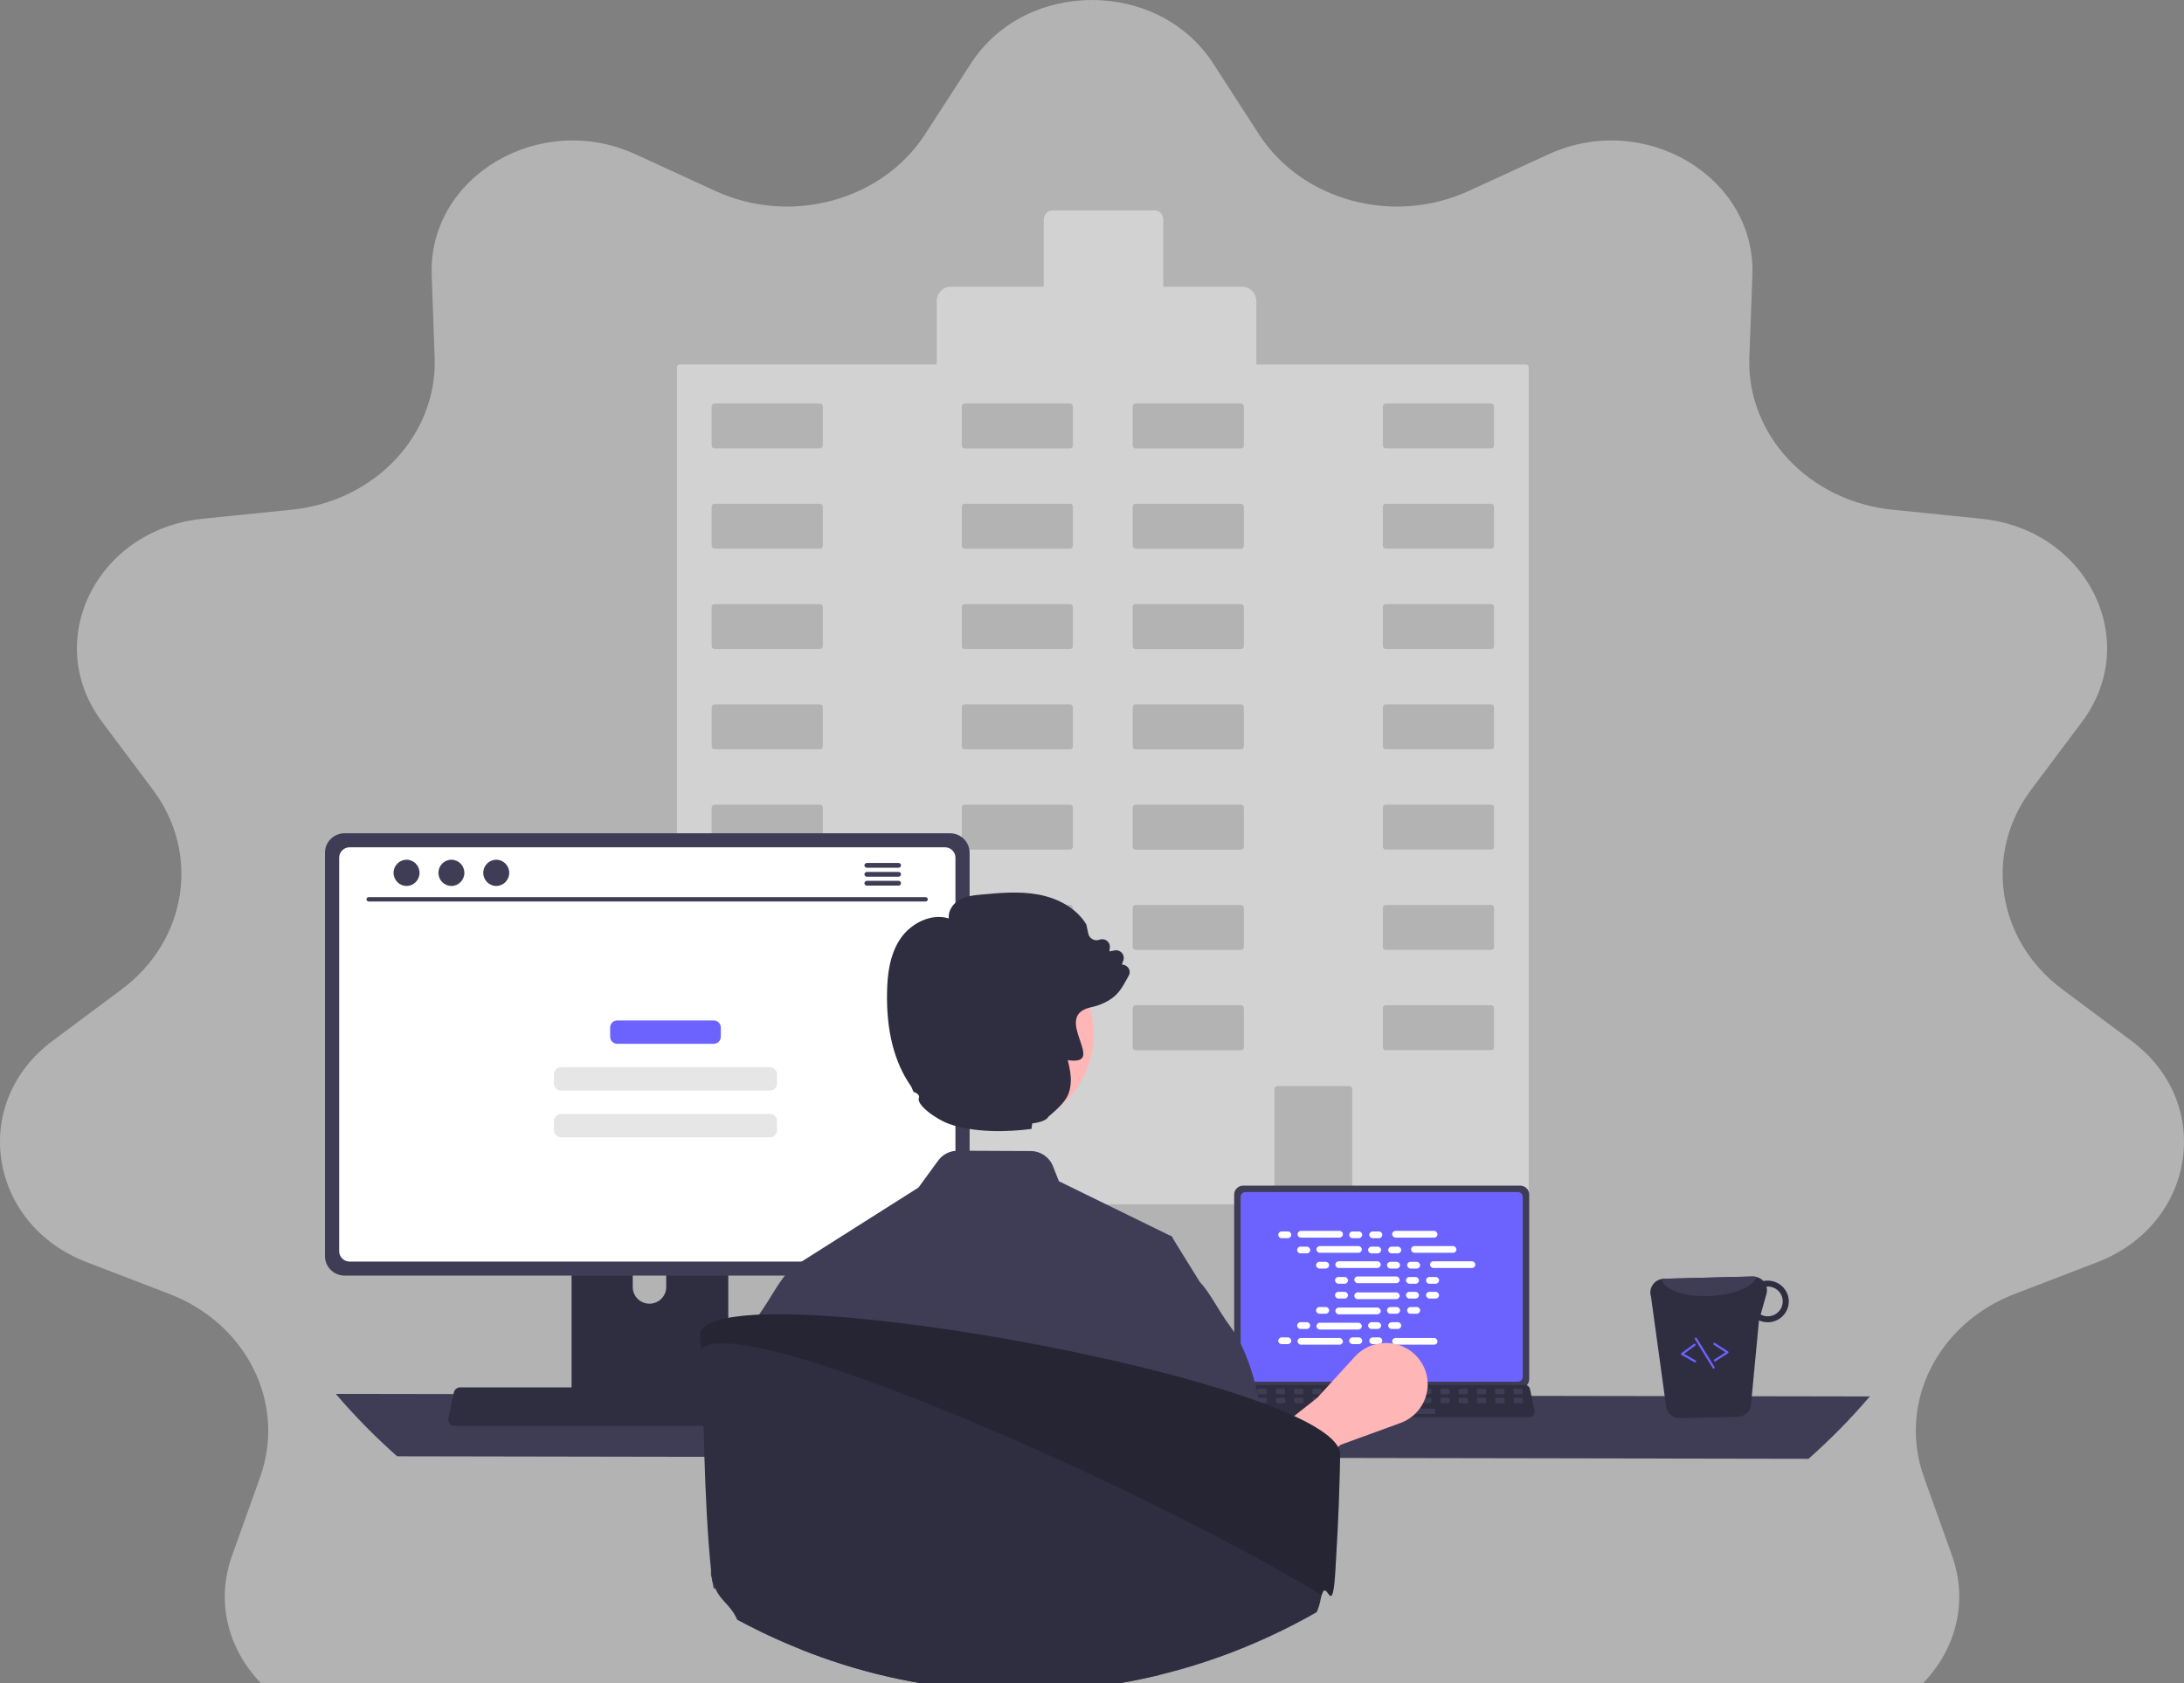 <?xml version="1.0" encoding="UTF-8"?>
<svg id="_レイヤー_2" data-name="レイヤー_2" xmlns="http://www.w3.org/2000/svg" viewBox="0 0 554.913 427.767">
  <rect x="0" y="0" width="554.913" height="427.767" fill="#808080" stroke="none"/>
  <defs>
    <style>
      .cls-1 {
        isolation: isolate;
        opacity: .2;
      }

      .cls-2 {
        fill: #2f2e41;
      }

      .cls-3 {
        fill: #d2d2d2;
      }

      .cls-4 {
        fill: #e6e6e6;
      }

      .cls-5 {
        fill: #ffb6b6;
      }

      .cls-6 {
        fill: #3f3d56;
      }

      .cls-7 {
        fill: #fff;
      }

      .cls-8 {
        fill: #b3b3b3;
      }

      .cls-9 {
        fill: #6c63ff;
      }
    </style>
  </defs>
  <g id="design">
    <path class="cls-8" d="M532.866,320.788l-20.97,8.06c-19.71,7.58-29.75,27.87-23.05,46.58l7.12,19.91c4.32,12.09.72,24.11-7.36,32.43H66.307c-8.08-8.32-11.67-20.34-7.34-32.43l7.12-19.91c6.69-18.71-3.36-39-23.06-46.58l-20.98-8.06c-25.04-9.63-29.84-40.45-8.76-56.2l17.67-13.18c16.59-12.4,20.03-34.49,7.9-50.69l-12.92-17.25c-15.41-20.59-1.4-48.89,25.57-51.63l22.58-2.3c21.23-2.14,37.06-19.021,36.35-38.69l-.75-20.95c-.91-25.01,27.47-41.84,51.76-30.7l20.35,9.35c19.11,8.77,42.31,2.48,53.25-14.43l11.65-18c13.89-21.49,47.63-21.49,61.54,0l11.63,18c10.94,16.91,34.15,23.2,53.27,14.43l20.34-9.35c24.28-11.14,52.66,5.69,51.77,30.7l-.77,20.95c-.7,19.67,15.14,36.55,36.35,38.69l22.6,2.3c26.95,2.74,40.97,31.04,25.56,51.63l-12.92,17.25c-12.13,16.2-8.69,38.29,7.9,50.69l17.66,13.18c21.08,15.75,16.28,46.57-8.76,56.2Z"/>
    <path class="cls-3" d="M387.707,92.643h-68.49v-15.959c.002-2.107-1.582-3.816-3.537-3.818h-20.116v-17.002c0-1.327-.999-2.403-2.23-2.403h-25.918c-1.231.002-2.228,1.077-2.23,2.403v17.002h-23.633c-1.957-.006-3.548,1.699-3.554,3.807,0,.004,0,.007,0,.011v15.948h-65.295c-.397.002-.718.35-.718.778v211.899c0,.428.321.776.718.778h43.403c.398-.002.72-.349.722-.778v-28.52c.002-.429.324-.776.722-.778h18.334c.397.002.718.35.718.778v28.506c0,.427.319.774.715.778h85.774c.396-.004.716-.35.718-.778v-28.506c0-.427.319-.774.715-.778h18.334c.399,0,.722.348.722.778v28.506c.002.429.324.776.722.778h43.403c.396-.004.716-.35.718-.778V93.421c0-.428-.321-.776-.718-.778ZM209.059,266.125c-.002.425-.321.768-.715.77h-26.81c-.395.002-.716-.341-.718-.767,0-.001,0-.002,0-.004v-9.867c-.002-.427.318-.776.715-.778h26.814c.396.004.715.351.715.778v9.867ZM209.059,240.63c0,.426-.32.772-.715.774h-26.81c-.397,0-.718-.347-.718-.774,0-.001,0-.002,0-.004v-9.856c-.002-.427.318-.776.715-.778h26.814c.397.002.717.35.715.778h0v9.859ZM209.059,215.143c0,.426-.32.772-.715.774h-26.81c-.397,0-.718-.347-.718-.774v-9.859c-.002-.427.318-.776.715-.778h26.814c.396.004.715.351.715.778v9.859ZM209.059,189.649c.002.425-.317.772-.711.774h-26.814c-.395.002-.716-.341-.718-.767,0-.002,0-.005,0-.007v-9.863c-.002-.425.317-.772.711-.774.002,0,.005,0,.007,0h26.81c.395,0,.715.345.715.77,0,.001,0,.002,0,.004v9.863ZM209.059,164.158c0,.427-.319.774-.715.778h-26.81c-.397,0-.718-.347-.718-.774,0-.001,0-.002,0-.004v-9.867c0-.425.32-.77.715-.77.001,0,.002,0,.003,0h26.81c.394.002.713.346.715.77v9.867ZM209.059,138.671c-.002.425-.321.768-.715.77h-26.81c-.395.002-.716-.341-.718-.767,0-.001,0-.002,0-.004v-9.867c0-.428.321-.776.718-.778h26.81c.396.004.715.351.715.778v9.867ZM209.059,113.176c.002.427-.318.776-.715.778h-26.81c-.397,0-.718-.347-.718-.774,0-.001,0-.002,0-.004v-9.859c-.002-.427.318-.776.715-.778.001,0,.002,0,.003,0h26.81c.397.002.717.35.715.778h0s0,9.859,0,9.859ZM272.612,266.136c0,.425-.32.77-.715.77h-26.81c-.396,0-.718-.344-.722-.77v-9.878c.002-.429.324-.776.722-.778h26.807c.397,0,.718.347.718.774v9.882ZM272.612,240.641c.002.427-.318.776-.715.778h-26.81c-.399,0-.722-.348-.722-.778v-9.871c0-.429.323-.778.722-.778h26.807c.397,0,.718.347.718.774v9.874ZM272.612,215.154c0,.427-.322.774-.718.774h-26.807c-.397,0-.72-.346-.722-.774v-9.871c.002-.429.324-.776.722-.778h26.807c.397,0,.718.347.718.774v9.874ZM272.612,189.66c.002.425-.317.772-.711.774-.002,0-.005,0-.007,0h-26.807c-.397.002-.72-.343-.722-.77,0-.001,0-.002,0-.004v-9.874c0-.427.322-.774.718-.774.001,0,.002,0,.003,0h26.807c.395-.002.716.341.718.767,0,.002,0,.005,0,.007v9.874ZM272.612,164.169c.002.427-.318.776-.715.778-.001,0-.002,0-.003,0h-26.807c-.398-.002-.72-.349-.722-.778v-9.878c.004-.427.326-.77.722-.77h26.807c.395-.002.716.341.718.767v9.882ZM272.612,138.682c0,.425-.32.77-.715.77-.001,0-.002,0-.003,0h-26.807c-.396,0-.718-.344-.722-.77v-9.878c.002-.429.324-.776.722-.778h26.807c.397.002.718.35.718.778v9.878ZM272.612,113.188c.002.427-.318.776-.715.778-.001,0-.002,0-.003,0h-26.807c-.399,0-.722-.348-.722-.778v-9.871c0-.43.323-.778.722-.778h26.807c.397,0,.718.347.718.774v9.874ZM316.054,266.147c-.002.427-.325.772-.722.77h-26.817c-.395,0-.716-.344-.718-.77v-9.889c0-.428.321-.776.718-.778h26.807c.399,0,.722.348.722.778l.01,9.889ZM316.054,240.653c.002.427-.318.776-.715.778-.002,0-.005,0-.007,0h-26.817c-.397-.002-.718-.35-.718-.778v-9.882c0-.428.321-.776.718-.778h26.807c.397-.002.72.343.722.77,0,.002,0,.005,0,.007l.01,9.882ZM316.054,215.165c-.002.428-.324.774-.722.774h-26.817c-.396-.002-.716-.347-.718-.774v-9.882c0-.428.321-.776.718-.778h26.807c.399,0,.722.348.722.778l.01,9.882ZM316.054,189.671c0,.427-.322.774-.718.774h-26.821c-.397,0-.718-.347-.718-.774v-9.885c0-.427.322-.774.718-.774h26.807c.397-.002.72.343.722.77v.004l.01,9.885ZM316.054,164.18c0,.43-.323.778-.722.778h-26.817c-.397-.002-.718-.35-.718-.778v-9.889c.002-.426.323-.77.718-.77h26.807c.397-.002.72.343.722.77h0s.01,9.889.01,9.889ZM316.054,138.693c-.002.427-.325.772-.722.77h-26.817c-.395,0-.716-.344-.718-.77v-9.889c.002-.427.322-.774.718-.778h26.807c.398.002.72.349.722.778l.01,9.889ZM316.054,113.199c.002.427-.318.776-.715.778-.002,0-.005,0-.007,0h-26.817c-.397-.002-.718-.35-.718-.778v-9.882c0-.428.321-.776.718-.778h26.807c.397-.002.72.343.722.77,0,.002,0,.005,0,.007l.01,9.882ZM379.611,266.125c-.004.427-.326.77-.722.77h-26.817c-.397.002-.72-.343-.722-.77h0v-9.867c0-.429.323-.778.722-.778h26.807c.4-.004.728.342.732.774,0,.001,0,.002,0,.004v9.867ZM379.611,240.63c0,.429-.323.778-.722.778h-26.817c-.397.002-.72-.343-.722-.77,0-.002,0-.005,0-.007v-9.859c-.002-.427.318-.776.715-.778.002,0,.005,0,.007,0h26.807c.399,0,.722.348.722.778l.01,9.859ZM379.611,215.143c-.002.428-.324.774-.722.774h-26.817c-.397,0-.72-.346-.722-.774v-9.859c0-.429.323-.778.722-.778h26.807c.4-.004.728.342.732.774,0,.001,0,.002,0,.004v9.859ZM379.611,189.649c0,.427-.322.774-.718.774h-26.821c-.397.002-.72-.343-.722-.77v-9.867c0-.427.322-.774.718-.774.001,0,.002,0,.003,0h26.807c.397-.002.72.343.722.77v.004l.01,9.863ZM379.611,164.158c-.002.429-.324.776-.722.778h-26.817c-.399,0-.722-.348-.722-.778v-9.867c.002-.427.325-.772.722-.77h26.807c.396,0,.718.344.722.77l.01,9.867ZM379.611,138.671c-.004.427-.326.77-.722.77h-26.817c-.397.002-.72-.343-.722-.77h0v-9.867c.002-.429.324-.776.722-.778h26.807c.4-.004.728.342.732.774,0,.001,0,.002,0,.004v9.867ZM379.611,113.176c0,.43-.323.778-.722.778h-26.817c-.397.002-.72-.343-.722-.77,0-.002,0-.005,0-.007v-9.859c-.002-.427.318-.776.715-.778.002,0,.005,0,.007,0h26.807c.399,0,.722.348.722.778l.01,9.859Z"/>
    <g>
      <path class="cls-6" d="M85.32,354.252c4.815,5.638,10.023,10.936,15.586,15.856l358.599.643c5.563-4.92,10.771-10.218,15.586-15.856l-389.772-.643Z"/>
      <path class="cls-6" d="M313.58,303.577v46.939c0,1.246,1.023,2.255,2.283,2.256h70.396c1.261,0,2.282-1.01,2.283-2.256v-46.939c-.003-1.244-1.024-2.252-2.283-2.253h-70.396c-1.259.002-2.28,1.009-2.283,2.254Z"/>
      <path class="cls-9" d="M315.231,304.161v45.776c.001.665.547,1.205,1.22,1.206h69.222c.673-.001,1.219-.54,1.22-1.206v-45.776c0-.666-.546-1.207-1.22-1.208h-69.222c-.674.001-1.22.542-1.22,1.208Z"/>
      <path class="cls-2" d="M312.108,359.671c.261.324.658.511,1.077.509h75.378c.766,0,1.386-.615,1.385-1.372,0-.094-.01-.187-.03-.279l-1.17-5.492c-.099-.455-.424-.83-.864-.996-.157-.061-.324-.092-.492-.092h-73.042c-.168,0-.335.031-.492.092-.44.166-.765.541-.864.996l-1.17,5.492c-.084.404.02.823.283,1.142Z"/>
      <path class="cls-6" d="M384.803,352.938h1.784c.149,0,.271.121.271.271v.838c0,.148-.12.267-.267.267h-1.784c-.149,0-.271-.121-.271-.271v-.838c0-.148.12-.267.267-.267Z"/>
      <path class="cls-6" d="M380.16,352.938h1.784c.149,0,.271.121.271.271v.838c0,.148-.12.267-.267.267h-1.784c-.149,0-.271-.121-.271-.271v-.838c0-.148.12-.267.267-.267Z"/>
      <path class="cls-6" d="M375.517,352.938h1.784c.149,0,.271.121.271.271v.838c0,.148-.12.267-.267.267h-1.784c-.149,0-.271-.121-.271-.271v-.838c0-.148.12-.267.267-.267Z"/>
      <path class="cls-6" d="M370.873,352.938h1.784c.149,0,.271.121.271.271v.838c0,.148-.12.267-.267.267h-1.784c-.149,0-.271-.121-.271-.271v-.838c0-.148.12-.267.267-.267Z"/>
      <path class="cls-6" d="M366.23,352.938h1.784c.149,0,.271.121.271.271v.838c0,.148-.12.267-.267.267h-1.784c-.149,0-.271-.121-.271-.271v-.838c0-.148.12-.267.267-.267Z"/>
      <path class="cls-6" d="M361.587,352.938h1.784c.149,0,.271.121.271.271v.838c0,.148-.12.267-.267.267h-1.784c-.149,0-.271-.121-.271-.271v-.838c0-.148.12-.267.267-.267Z"/>
      <path class="cls-6" d="M356.944,352.938h1.784c.149,0,.271.121.271.271v.838c0,.148-.12.267-.267.267h-1.784c-.149,0-.271-.121-.271-.271v-.838c0-.148.12-.267.267-.267Z"/>
      <path class="cls-6" d="M352.301,352.938h1.784c.149,0,.271.121.271.271v.838c0,.148-.12.267-.267.267h-1.784c-.149,0-.271-.121-.271-.271v-.838c0-.148.12-.267.267-.267Z"/>
      <path class="cls-6" d="M347.657,352.938h1.784c.149,0,.271.121.271.271v.838c0,.148-.12.267-.267.267h-1.784c-.149,0-.271-.121-.271-.271v-.838c0-.148.12-.267.267-.267Z"/>
      <path class="cls-6" d="M343.014,352.938h1.784c.149,0,.271.121.271.271v.838c0,.148-.12.267-.267.267h-1.784c-.149,0-.271-.121-.271-.271v-.838c0-.148.12-.267.267-.267Z"/>
      <path class="cls-6" d="M338.371,352.938h1.784c.149,0,.271.121.271.271v.838c0,.148-.12.267-.267.267h-1.784c-.149,0-.271-.121-.271-.271v-.838c0-.148.12-.267.267-.267Z"/>
      <path class="cls-6" d="M333.728,352.938h1.784c.149,0,.271.121.271.271v.838c0,.148-.12.267-.267.267h-1.784c-.149,0-.271-.121-.271-.271v-.838c0-.148.12-.267.267-.267Z"/>
      <path class="cls-6" d="M329.085,352.938h1.784c.149,0,.271.121.271.271v.838c0,.148-.12.267-.267.267h-1.784c-.149,0-.271-.121-.271-.271v-.838c0-.148.12-.267.267-.267Z"/>
      <path class="cls-6" d="M324.441,352.938h1.784c.149,0,.271.121.271.271v.838c0,.148-.12.267-.267.267h-1.784c-.149,0-.271-.121-.271-.271v-.838c0-.148.12-.267.267-.267Z"/>
      <path class="cls-6" d="M319.798,352.938h1.784c.149,0,.271.121.271.271v.838c0,.148-.12.267-.267.267h-1.784c-.149,0-.271-.121-.271-.271v-.838c0-.148.12-.267.267-.267Z"/>
      <path class="cls-6" d="M315.155,352.938h1.784c.149,0,.271.121.271.271v.838c0,.148-.12.267-.267.267h-1.784c-.149,0-.271-.121-.271-.271v-.838c0-.148.12-.267.267-.267Z"/>
      <path class="cls-6" d="M384.858,355.232h1.784c.149,0,.271.121.271.271v.838c0,.148-.12.267-.267.267h-1.784c-.149,0-.271-.121-.271-.271v-.838c0-.148.12-.267.267-.267Z"/>
      <path class="cls-6" d="M380.215,355.232h1.784c.149,0,.271.121.271.271v.838c0,.148-.12.267-.267.267h-1.784c-.149,0-.271-.121-.271-.271v-.838c0-.148.12-.267.267-.267Z"/>
      <path class="cls-6" d="M375.572,355.232h1.784c.149,0,.271.121.271.271v.838c0,.148-.12.267-.267.267h-1.787c-.148,0-.267-.12-.267-.267v-.842c0-.148.12-.267.267-.267Z"/>
      <path class="cls-6" d="M370.928,355.232h1.784c.149,0,.271.121.271.271v.838c0,.148-.12.267-.267.267h-1.784c-.149,0-.271-.121-.271-.271v-.838c0-.148.12-.267.267-.267Z"/>
      <path class="cls-6" d="M366.285,355.232h1.784c.149,0,.271.121.271.271v.835c0,.149-.121.271-.271.271h-1.78c-.149,0-.271-.121-.271-.271v-.838c0-.148.12-.267.267-.267Z"/>
      <path class="cls-6" d="M361.642,355.232h1.784c.149,0,.271.121.271.271v.835c0,.149-.121.271-.271.271h-1.78c-.149,0-.271-.121-.271-.271v-.838c0-.148.12-.267.267-.267Z"/>
      <path class="cls-6" d="M356.999,355.232h1.784c.149,0,.271.121.271.271v.838c0,.148-.12.267-.267.267h-1.787c-.148,0-.267-.12-.267-.267v-.842c0-.148.12-.267.267-.267Z"/>
      <path class="cls-6" d="M352.356,355.232h1.784c.149,0,.271.121.271.271v.838c0,.148-.12.267-.267.267h-1.784c-.149,0-.271-.121-.271-.271v-.838c0-.148.12-.267.267-.267Z"/>
      <path class="cls-6" d="M347.712,355.232h1.784c.149,0,.271.121.271.271v.838c0,.148-.12.267-.267.267h-1.784c-.149,0-.271-.121-.271-.271v-.838c0-.148.12-.267.267-.267Z"/>
      <path class="cls-6" d="M343.069,355.232h1.784c.149,0,.271.121.271.271v.838c0,.148-.12.267-.267.267h-1.784c-.149,0-.271-.121-.271-.271v-.838c0-.148.12-.267.267-.267Z"/>
      <path class="cls-6" d="M338.426,355.232h1.784c.149,0,.271.121.271.271v.838c0,.148-.12.267-.267.267h-1.784c-.149,0-.271-.121-.271-.271v-.838c0-.148.12-.267.267-.267Z"/>
      <path class="cls-6" d="M333.783,355.232h1.784c.149,0,.271.121.271.271v.838c0,.148-.12.267-.267.267h-1.784c-.149,0-.271-.121-.271-.271v-.838c0-.148.12-.267.267-.267Z"/>
      <path class="cls-6" d="M329.139,355.232h1.784c.149,0,.271.121.271.271v.835c0,.149-.121.271-.271.271h-1.78c-.149,0-.271-.121-.271-.271v-.838c0-.148.12-.267.267-.267Z"/>
      <path class="cls-6" d="M324.496,355.232h1.784c.149,0,.271.121.271.271v.838c0,.148-.12.267-.267.267h-1.787c-.148,0-.267-.12-.267-.267v-.842c0-.148.12-.267.267-.267Z"/>
      <path class="cls-6" d="M319.853,355.232h1.784c.149,0,.271.121.271.271v.838c0,.148-.12.267-.267.267h-1.787c-.148,0-.267-.12-.267-.267v-.842c0-.148.12-.267.267-.267Z"/>
      <path class="cls-6" d="M315.21,355.232h1.784c.149,0,.271.121.271.271v.838c0,.148-.12.267-.267.267h-1.787c-.148,0-.267-.12-.267-.267v-.842c0-.148.12-.267.267-.267Z"/>
      <path class="cls-6" d="M346.319,357.985h18.035c.149,0,.271.121.271.271v.838c0,.148-.12.267-.267.267h-18.035c-.149,0-.271-.121-.271-.271v-.838c0-.148.12-.267.267-.267Z"/>
      <path class="cls-7" d="M325.642,312.968h1.576c.478,0,.865.383.865.855h0c0,.472-.387.855-.865.855h-1.576c-.478,0-.865-.383-.865-.855h0c0-.472.387-.855.865-.855Z"/>
      <path class="cls-7" d="M343.669,312.968h1.576c.478,0,.865.383.865.855h0c0,.472-.387.855-.865.855h-1.576c-.478,0-.865-.383-.865-.855h0c0-.472.387-.855.865-.855Z"/>
      <path class="cls-7" d="M348.777,312.968h1.576c.478,0,.865.383.865.855h0c0,.472-.387.855-.865.855h-1.576c-.478,0-.865-.383-.865-.855h0c0-.472.387-.855.865-.855Z"/>
      <path class="cls-7" d="M330.546,312.825h9.796c.478,0,.865.383.865.855h0c0,.472-.387.855-.865.855h-9.796c-.478,0-.865-.383-.865-.855h0c0-.472.387-.855.865-.855Z"/>
      <rect class="cls-7" x="353.716" y="312.825" width="11.527" height="1.71" rx=".855" ry=".855"/>
      <path class="cls-7" d="M330.449,316.827h1.576c.478,0,.865.383.865.855h0c0,.472-.387.855-.865.855h-1.576c-.478,0-.865-.383-.865-.855h0c0-.472.387-.855.865-.855Z"/>
      <path class="cls-7" d="M348.476,316.827h1.576c.478,0,.865.383.865.855h0c0,.472-.387.855-.865.855h-1.576c-.478,0-.865-.383-.865-.855h0c0-.472.387-.855.865-.855Z"/>
      <path class="cls-7" d="M353.584,316.827h1.576c.478,0,.865.383.865.855h0c0,.472-.387.855-.865.855h-1.576c-.478,0-.865-.383-.865-.855h0c0-.472.387-.855.865-.855Z"/>
      <path class="cls-7" d="M335.353,316.684h9.796c.478,0,.865.383.865.855h0c0,.472-.387.855-.865.855h-9.796c-.478,0-.865-.383-.865-.855h0c0-.472.387-.855.865-.855Z"/>
      <rect class="cls-7" x="358.523" y="316.684" width="11.527" height="1.71" rx=".855" ry=".855"/>
      <path class="cls-7" d="M335.257,320.686h1.576c.478,0,.865.383.865.855h0c0,.472-.387.855-.865.855h-1.576c-.478,0-.865-.383-.865-.855h0c0-.472.387-.855.865-.855Z"/>
      <path class="cls-7" d="M353.284,320.686h1.576c.478,0,.865.383.865.855h0c0,.472-.387.855-.865.855h-1.576c-.478,0-.865-.383-.865-.855h0c0-.472.387-.855.865-.855Z"/>
      <rect class="cls-7" x="357.526" y="320.686" width="3.307" height="1.71" rx=".855" ry=".855"/>
      <path class="cls-7" d="M340.16,320.544h9.796c.478,0,.865.383.865.855h0c0,.472-.387.855-.865.855h-9.796c-.478,0-.865-.383-.865-.855h0c0-.472.387-.855.865-.855Z"/>
      <rect class="cls-7" x="363.331" y="320.544" width="11.527" height="1.71" rx=".855" ry=".855"/>
      <rect class="cls-7" x="339.199" y="324.546" width="3.307" height="1.71" rx=".855" ry=".855"/>
      <rect class="cls-7" x="357.226" y="324.546" width="3.307" height="1.71" rx=".855" ry=".855"/>
      <path class="cls-7" d="M363.198,324.546h1.576c.478,0,.865.383.865.855h0c0,.472-.387.855-.865.855h-1.576c-.478,0-.865-.383-.865-.855h0c0-.472.387-.855.865-.855Z"/>
      <rect class="cls-7" x="344.102" y="324.403" width="11.527" height="1.71" rx=".855" ry=".855"/>
      <path class="cls-7" d="M343.669,339.892h1.576c.478,0,.865.383.865.855h0c0,.472-.387.855-.865.855h-1.576c-.478,0-.865-.383-.865-.855h0c0-.472.387-.855.865-.855Z"/>
      <path class="cls-7" d="M348.777,339.892h1.576c.478,0,.865.383.865.855h0c0,.472-.387.855-.865.855h-1.576c-.478,0-.865-.383-.865-.855h0c0-.472.387-.855.865-.855Z"/>
      <rect class="cls-7" x="353.716" y="340.035" width="11.527" height="1.71" rx=".855" ry=".855"/>
      <path class="cls-7" d="M325.642,339.892h1.576c.478,0,.865.383.865.855h0c0,.472-.387.855-.865.855h-1.576c-.478,0-.865-.383-.865-.855h0c0-.472.387-.855.865-.855Z"/>
      <rect class="cls-7" x="329.68" y="340.035" width="11.527" height="1.71" rx=".855" ry=".855"/>
      <path class="cls-7" d="M330.449,336.033h1.576c.478,0,.865.383.865.855h0c0,.472-.387.855-.865.855h-1.576c-.478,0-.865-.383-.865-.855h0c0-.472.387-.855.865-.855Z"/>
      <path class="cls-7" d="M348.476,336.033h1.576c.478,0,.865.383.865.855h0c0,.472-.387.855-.865.855h-1.576c-.478,0-.865-.383-.865-.855h0c0-.472.387-.855.865-.855Z"/>
      <path class="cls-7" d="M353.584,336.033h1.576c.478,0,.865.383.865.855h0c0,.472-.387.855-.865.855h-1.576c-.478,0-.865-.383-.865-.855h0c0-.472.387-.855.865-.855Z"/>
      <path class="cls-7" d="M335.353,336.176h9.796c.478,0,.865.383.865.855h0c0,.472-.387.855-.865.855h-9.796c-.478,0-.865-.383-.865-.855h0c0-.472.387-.855.865-.855Z"/>
      <path class="cls-7" d="M335.257,332.174h1.576c.478,0,.865.383.865.855h0c0,.472-.387.855-.865.855h-1.576c-.478,0-.865-.383-.865-.855h0c0-.472.387-.855.865-.855Z"/>
      <path class="cls-7" d="M353.284,332.174h1.576c.478,0,.865.383.865.855h0c0,.472-.387.855-.865.855h-1.576c-.478,0-.865-.383-.865-.855h0c0-.472.387-.855.865-.855Z"/>
      <path class="cls-7" d="M358.391,332.174h1.576c.478,0,.865.383.865.855h0c0,.472-.387.855-.865.855h-1.576c-.478,0-.865-.383-.865-.855h0c0-.472.387-.855.865-.855Z"/>
      <rect class="cls-7" x="339.295" y="332.316" width="11.527" height="1.71" rx=".855" ry=".855"/>
      <rect class="cls-7" x="339.199" y="328.314" width="3.307" height="1.71" rx=".855" ry=".855"/>
      <rect class="cls-7" x="357.226" y="328.314" width="3.307" height="1.71" rx=".855" ry=".855"/>
      <rect class="cls-7" x="362.333" y="328.314" width="3.307" height="1.71" rx=".855" ry=".855"/>
      <path class="cls-7" d="M344.967,328.457h9.796c.478,0,.865.383.865.855h0c0,.472-.387.855-.865.855h-9.796c-.478,0-.865-.383-.865-.855h0c0-.472.387-.855.865-.855Z"/>
      <path class="cls-5" d="M318.839,385.123l-7.399-11.557,23.226-18.294,9.587-10.494c3.93-4.302,10.646-4.642,15-.759,1.367,1.22,2.39,2.77,2.968,4.498h0c1.796,5.372-1.04,11.184-6.413,13.14l-15.159,5.518-21.809,17.948Z"/>
      <path class="cls-2" d="M183.697,299.517c-.18-.06-.37-.09-.57-.09h-35.98c-1.06,0-1.92.85-1.92,1.9v56.17h39.82v-56.17c0-.83-.54-1.561-1.35-1.811ZM169.267,327.148c-.01,2.32-1.92,4.19-4.27,4.18-2.33-.021-4.22-1.88-4.23-4.18v-6.52c.02-2.32,1.94-4.18,4.29-4.16,2.32.02,4.19,1.87,4.21,4.16v6.52Z"/>
      <path class="cls-6" d="M145.1,355.701v5.417c.002.584.479,1.058,1.07,1.063h37.93c.592-.003,1.07-.478,1.07-1.063v-5.417h-40.069Z"/>
      <path class="cls-6" d="M82.572,216.697v102.56c.002,2.721,2.234,4.927,4.989,4.929h153.813c2.754-.002,4.986-2.208,4.989-4.929v-102.56c-.007-2.719-2.237-4.92-4.989-4.924H87.56c-2.751.003-4.982,2.205-4.989,4.924Z"/>
      <path class="cls-7" d="M86.18,217.973v100.019c.003,1.454,1.195,2.632,2.666,2.634h151.247c1.471-.003,2.664-1.18,2.666-2.634v-100.019c0-1.456-1.193-2.637-2.666-2.64H88.846c-1.473.003-2.666,1.184-2.666,2.64Z"/>
      <path class="cls-2" d="M114.249,361.813c.312.386.786.61,1.286.608h89.982c.914-.001,1.655-.735,1.654-1.638,0-.112-.012-.224-.035-.334l-1.397-6.556c-.118-.543-.506-.991-1.031-1.188-.187-.073-.386-.11-.588-.11h-87.194c-.201,0-.4.037-.588.11-.525.198-.913.645-1.031,1.188l-1.397,6.556c-.101.482.024.983.338,1.364Z"/>
      <path class="cls-6" d="M235.185,229.111H93.664c-.311-.007-.557-.261-.55-.568.007-.298.249-.537.55-.544h141.521c.311.007.557.261.55.568-.007.298-.249.537-.55.544Z"/>
      <ellipse class="cls-6" cx="103.297" cy="221.828" rx="3.298" ry="3.332"/>
      <ellipse class="cls-6" cx="114.691" cy="221.828" rx="3.298" ry="3.332"/>
      <ellipse class="cls-6" cx="126.085" cy="221.828" rx="3.298" ry="3.332"/>
      <path class="cls-6" d="M228.324,219.32h-8.093c-.338.008-.606.285-.598.619.008.323.271.583.598.591h8.093c.338-.005.609-.28.604-.614-.005-.327-.272-.592-.604-.596Z"/>
      <path class="cls-6" d="M228.324,221.593h-8.093c-.338.007-.606.284-.599.619.007.324.271.584.599.592h8.093c.338-.004.609-.278.605-.613-.004-.328-.273-.594-.605-.598Z"/>
      <path class="cls-6" d="M228.324,223.866h-8.093c-.338.008-.606.285-.598.619.008.323.271.583.598.591h8.093c.338-.005.609-.28.604-.614-.005-.327-.272-.592-.604-.596Z"/>
      <path class="cls-2" d="M449.007,325.467c-.33,0-.65.03-.96.1-.46-.49-1.04-.84-1.68-1.01-.08-.03-.16-.05-.24-.06-.12-.03-.24-.05-.36-.06-.14-.02-.28-.02-.43-.02l-22.58.57c-.19.01-.38.03-.56.07-1.92.35-3.18,2.18-2.82,4.07.03.15.07.31.12.46l3.47,25.22.45,3.27c.5,1.44,1.89,2.4,3.43,2.37l14.68-.37c1.56-.03,2.91-1.07,3.32-2.55l.25-2.68,1.83-19.28c.73.33,1.54.5,2.35.48,2.95-.07,5.29-2.5,5.22-5.42-.08-2.92-2.54-5.23-5.49-5.16ZM449.227,334.538c-.66.02-1.3-.14-1.88-.46l1.48-5.23c.17-.6.17-1.24.01-1.85.08,0,.14-.03.21-.03,2.12-.05,3.87,1.61,3.91,3.7s-1.62,3.81-3.73,3.87Z"/>
      <path class="cls-6" d="M422.196,325.06c.481,2.719,5.892,4.63,12.397,4.298,5.982-.272,10.874-2.348,11.77-4.808-.332-.097-.677-.142-1.022-.135l-22.587.576c-.187.007-.374.03-.557.068Z"/>
      <path class="cls-9" d="M435.785,346.013c.03-.007.058-.02.084-.036l3.189-2.062c.128-.082.165-.251.081-.378-.021-.032-.049-.059-.081-.08l-3.314-2.145c-.128-.083-.3-.048-.384.079s-.048.296.08.379l2.96,1.916-2.835,1.834c-.128.083-.164.252-.08.379.065.098.185.144.3.116h0Z"/>
      <path class="cls-9" d="M430.748,346.243c.148-.037.238-.186.201-.333-.018-.072-.066-.133-.131-.17l-2.939-1.665,2.841-2.085c.123-.09.148-.262.057-.383s-.265-.147-.387-.056l-3.181,2.335c-.123.09-.149.261-.058.383.023.03.052.056.085.075l3.306,1.873c.062.035.136.045.206.028Z"/>
      <path class="cls-9" d="M435.468,347.82c.027-.007.052-.017.076-.032.131-.078.172-.247.093-.376,0,0,0,0,0,0l-4.52-7.344c-.08-.129-.25-.17-.381-.091s-.172.247-.093.377l4.52,7.344c.063.103.187.152.305.123Z"/>
      <path class="cls-9" d="M156.839,259.343h24.494c.999,0,1.809.8,1.809,1.788v2.365c0,.987-.81,1.788-1.809,1.788h-24.494c-.999,0-1.809-.8-1.809-1.788v-2.365c0-.987.81-1.788,1.809-1.788Z"/>
      <path class="cls-4" d="M142.562,271.224h53.049c.999,0,1.809.8,1.809,1.788v2.365c0,.987-.81,1.788-1.809,1.788h-53.049c-.999,0-1.809-.8-1.809-1.788v-2.365c0-.987.81-1.788,1.809-1.788Z"/>
      <path class="cls-4" d="M142.562,283.104h53.049c.999,0,1.809.8,1.809,1.788v2.365c0,.987-.81,1.788-1.809,1.788h-53.049c-.999,0-1.809-.8-1.809-1.788v-2.365c0-.987.81-1.788,1.809-1.788Z"/>
      <path class="cls-6" d="M294.017,411.497c.27,5.19.46,10.04.53,14.2-3.32.8-6.66,1.49-10.03,2.07h-50.62c-1.75-.3-3.5-.63-5.25-.99-3.86-.8-7.69-1.75-11.48-2.86l-.52-.15c-.8-.24-1.59-.48-2.38-.73-3.66-1.15-7.25-2.43-10.81-3.85,2.43-3.09,5.4-6.39,7.93-9.61,1.87-2.37,3.1-2.03,3.91-.83l-.41-1.5,1.61-3.99-.58-29.4v-.01l-.08-3.53v-.13l-5.23-15.73-2.59-7.8-4.17-12.52-3.31-9.95-.3-.91-.01-.01v-.01l-.12-.37,3.57-2.26,29.68-18.81,5.03-6.88c1.03-1.4,2.62-2.3,4.37-2.45.18-.02.38-.03.57-.03l3.04.01,15.52.07c2.49.01,4.71,1.52,5.63,3.8l1.53,3.87,28.18,13.79.46.22.41.67-5.34,33.26v.01l-1.03,6.43-2.37,14.75s.04.39.11,1.11c.14,1.47.41,4.32.75,8.13.07.8.15,1.63.23,2.49v.01c.8,8.85,1.87,4.05,2.73,16.55.13,2.03-2.41,3.91-2.29,5.91.17,2.66,3.01,5.42,3.13,7.96Z"/>
      <path class="cls-6" d="M220.121,364.953l-4.205,8.891-2.871,6.073-4.938,25.548-2.472,2.593-2.118-9.179-22.17,4.864c-.727-3.992-.195.135-.644-4.245.126-.125.259-.25.392-.375.354-.325.651-.631.645-.925-.253-15.107.506-40.817,6.842-56.393.992-2.543,2.301-4.955,3.895-7.179.126-.169.247-.337.367-.506,2.921-4.042,4.768-8.022,7.385-10.853v-.006c.016-.013.031-.028.044-.044.01-.005.018-.011.025-.019l17.983-9.422.771,21.418.55,15.395.518,14.364Z"/>
      <path class="cls-6" d="M284.963,367.478l5.252,11.104,1.833,3.867,4.937,25.545,2.464,2.587,2.123-9.177.998-.202,17.991-3.682,5.244,16.456c2.437-4.011,1.681-9.163-1.808-12.326-.358-.32-.657-.632-.648-.927.298-17.769-.801-50.214-10.735-63.568-3.155-4.238-5.048-8.459-7.802-11.408-.009-.008-.009-.017-.017-.017l-6.702-10.843-.409-.666-.46-.227-12.261,53.483Z"/>
      <ellipse id="a657ec4b-47ce-4d2a-9c58-81a811696ca9" class="cls-5" cx="253.145" cy="262.834" rx="24.698" ry="24.404"/>
      <path class="cls-2" d="M286.527,245.788c-.387-.408-.925-.644-1.491-.652l.371-1.019c.378-1-.136-2.113-1.148-2.486-.334-.123-.696-.154-1.047-.088l-1.352.257.127-.893c.156-1.058-.586-2.04-1.657-2.194-.325-.047-.657-.012-.965.101-.587.228-1.247.182-1.796-.126-.55-.298-.94-.821-1.064-1.429l-.471-2.246-.05-.12c-2.295-3.779-6.707-6.528-12.106-7.536-4.806-.904-9.733-.444-14.483-.011-1.885.175-4.013.372-5.787,1.446-1.508.92-2.783,2.76-2.522,4.617-4.684-1.419-9.705,1.413-12.194,4.984-2.949,4.25-3.431,9.574-3.509,13.736-.211,9.847,1.846,17.904,6.097,23.95.31.438.388,1.353,1.003,1.659l-.127-.203c.687.34,1.386.887,1.125,1.473-.748,1.687,4.224,5.417,7.727,6.649,6.391,2.251,14.888,2.059,20.863,1.249l.211-1.397c2.156-.29,3.675-.843,4.102-1.709.754-.635,1.397-1.205,1.957-1.731l.006-.005c.011-.011.033-.027.044-.038,2.699-2.558,3.326-4.015,3.608-6.233.272-2.174-.211-4.382-.704-6.37,10.387,1.588-4.091-10.932,5.587-13.353.111-.034.224-.061.338-.082.283-.066.565-.131.837-.208,1.309-.351,2.563-.88,3.725-1.572,2.705-1.627,3.597-3.785,4.994-6.216.414-.711.313-1.604-.249-2.207Z"/>
      <path class="cls-2" d="M233.897,427.767h50.62c3.37-.58,6.71-1.27,10.03-2.07,1.37-.33,2.72-.68,4.07-1.06,1.3-.34,2.58-.71,3.87-1.1,6.58-1.98,13.01-4.41,19.26-7.26.19-.08.38-.17.57-.26,1.22-.56,2.43-1.14,3.64-1.73,2.15-1.05,4.29-2.17,6.39-3.32.73-.41,1.48-.82,2.21-1.25.48-1.11.83-2.28,1.04-3.47.07-.33.14-.61.21-.84,1.36-4.74,2.73,6.91,3.51-6.6.42-7.31.67-11.92.82-15.89.01-.2.02-.39.02-.59.01-.35.03-.7.04-1.05.08-2.02.14-3.93.19-6.05,0-.15,0-.3.01-.45.01-.31.01-.61.02-.9,0-.24.01-.47.02-.7.01-.25.01-.5.01-.73.01-.23.01-.46.02-.68.01-.44.02-.85.02-1.23.01-.5.01-.94.01-1.32-.02-.15-.05-.3-.09-.45s-.09-.3-.15-.44c-.08-.21-.17-.41-.29-.59,0-.01,0-.02-.01-.03-.05-.08-.09-.16-.14-.24-.06-.09-.12-.19-.19-.28-.05-.08-.11-.16-.17-.23-.11-.16-.23-.31-.37-.46-.11-.13-.22-.26-.34-.38l-.09-.09c-.07-.08-.15-.16-.23-.24-.25-.24-.51-.47-.8-.72-.08-.07-.17-.14-.26-.22-.1-.07-.2-.16-.3-.23q-.01,0-.01-.01c-.4-.31-.83-.62-1.3-.94s-.97-.64-1.51-.96c-.27-.16-.54-.32-.82-.48-.09-.04-.17-.09-.25-.14-.42-.24-.86-.47-1.32-.72-.39-.2-.79-.41-1.21-.61-.39-.19-.79-.39-1.2-.58-.06-.03-.11-.05-.17-.08l-.18-.09-.28-.13-.15-.07c-.19-.08-.38-.17-.57-.25-.38-.18-.77-.35-1.17-.52-.19-.09-.39-.17-.6-.26-.24-.11-.48-.21-.73-.31s-.5-.21-.75-.3c-.26-.11-.51-.22-.77-.32l-.78-.3c-.14-.06-.27-.11-.41-.17-.22-.08-.43-.17-.65-.25-.46-.17-.92-.35-1.39-.52-.27-.1-.55-.2-.82-.3l-.01-.01c-.14-.05-.28-.1-.43-.15-.11-.04-.22-.08-.34-.13-.26-.09-.53-.19-.79-.28-.43-.15-.85-.3-1.29-.45h-.01c-.05-.02-.1-.04-.16-.06h-.01c-.34-.12-.69-.24-1.04-.36-.23-.08-.43-.16-.66-.24h-.03c-.63-.21-1.27-.42-1.91-.63-.17-.05-.34-.11-.52-.16-.09-.03-.18-.06-.28-.09-.86-.28-1.75-.56-2.63-.83-.39-.11-.78-.23-1.17-.35-1.6-.49-3.23-.97-4.9-1.45-1.11-.32-2.24-.63-3.39-.95-1.72-.46-3.46-.93-5.24-1.39-.76-.19-1.52-.39-2.28-.58l-.18-.05h-.01c-1.04-.26-2.1-.52-3.17-.79-.43-.1-.85-.2-1.29-.31-1.56-.38-3.15-.75-4.74-1.11-.8-.19-1.6-.37-2.41-.55-4.89-1.1-9.9-2.15-14.94-3.14-.76-.15-1.53-.3-2.3-.44-.64-.13-1.28-.25-1.92-.37l-3.06-.57c-.84-.15-1.67-.3-2.5-.45-3.29-.58-6.57-1.13-9.82-1.65-3.25-.51-6.47-1-9.65-1.44-2.09-.29-4.16-.57-6.2-.83-.85-.11-1.7-.21-2.54-.31-1.68-.21-3.34-.39-4.98-.57-.12-.01-.23-.02-.35-.03l-.84-.09c-.42-.05-.84-.09-1.25-.13-.58-.06-1.16-.11-1.73-.17-.06-.01-.12-.02-.19-.02l-1.89-.18c-.63-.05-1.25-.11-1.87-.16s-1.23-.1-1.84-.15c-.44-.03-.88-.06-1.32-.1-.36-.02-.73-.05-1.1-.07-.43-.03-.86-.06-1.28-.09-.55-.03-1.09-.07-1.63-.1l-1.71-.09c-.8-.04-1.59-.07-2.38-.1-.05,0-.11-.01-.17-.01-.9-.04-1.77-.06-2.63-.08-.56-.01-1.11-.02-1.65-.02-1.26-.01-2.47-.01-3.64,0-.59.02-1.16.03-1.72.05-.21,0-.41.01-.6.02-.2.01-.4.01-.59.02-.24.01-.46.02-.69.03-.2.02-.39.03-.58.04-2.07.12-3.93.32-5.58.57-.19.04-.39.07-.58.1-.12.02-.24.04-.37.06-.01,0-.03.01-.04.01l-.27.06c-.74.15-1.42.3-2.05.49-.13.03-.25.07-.38.1-.08.03-.16.06-.24.08-.23.08-.44.15-.65.23-.61.22-1.2.5-1.76.83-.07.05-.16.1-.23.15-.23.15-.44.31-.64.49-.05.05-.1.09-.14.14-.02.01-.03.03-.04.04-.03.03-.05.06-.08.08-.02.02-.04.05-.06.07-.05.05-.1.11-.14.17-.06.07-.12.16-.17.23-.02.04-.05.07-.06.11-.02.03-.04.07-.06.1-.01.03-.03.05-.04.08,0,.02-.01.03-.02.04-.02.04-.03.07-.05.11-.02.06-.04.1-.06.15.02.33.04.67.06,1.01.06,1.02.12,2.09.17,3.21.15,3.12.27,6.37.38,9.7.01.6.03,1.2.05,1.81.01.43.03.86.04,1.29.02.6.03,1.2.05,1.8.04,1.54.09,3.1.13,4.68,0,.08,0,.16.01.24.07,2.59.14,5.2.22,7.83.32,9.88.76,19.91,1.73,29.25.01.15.03.29.04.41.01.11.02.22.03.32v.01c0,.08.01.15.02.22-.66-3.59.16,2.06,0,.02,0,.02.01.03.01.04.18,1.08.5,2.12.93,3.13v.01c1.48,3.4,3.88,4.14,5.58,8,2.02,1.09,4.07,2.13,6.14,3.13.07.04.15.08.22.12.56.26,1.12.53,1.67.78.02.01.04.03.07.03,2.64,1.24,5.32,2.4,8.03,3.47h.01c3.56,1.42,7.15,2.7,10.81,3.85.79.25,1.58.49,2.38.73l.52.15c3.79,1.11,7.62,2.06,11.48,2.86,1.73.36,3.46.69,5.19.99h.06Z"/>
      <path class="cls-1" d="M340.497,369.215c-.006.958-.017,2.3-.061,3.96-.006.23-.017.466-.022.707-.055,2.328-.139,5.203-.255,8.451-.006.197-.011.389-.022.586-.155,3.965-.399,8.582-.82,15.894-.782,13.506-2.145,1.857-3.514,6.594-3.802-2.311-7.971-4.732-12.427-7.219-.804-.449-1.615-.9-2.433-1.353-8.913-4.913-18.868-10.061-29.261-15.16-.41-.203-.826-.405-1.236-.602-23.806-11.627-49.791-22.937-70.843-30.484-4.063-1.457-7.943-2.771-11.59-3.927-7.682-2.426-14.323-4.124-19.433-4.858-5.321-.767-8.996-.493-10.481,1.09-.055-1.117-.113-2.187-.172-3.209-.022-.34-.044-.674-.067-1.002.034-.09.079-.176.122-.263.006-.013.011-.026.017-.038.011-.028.024-.056.039-.082.016-.034.035-.067.055-.099.018-.039.04-.076.067-.11.05-.077.105-.159.166-.236.045-.057.093-.112.144-.164.017-.026.038-.05.061-.071.022-.022.044-.049.072-.077.012-.017.027-.032.044-.044.044-.05.092-.096.144-.137.198-.18.409-.345.632-.493.078-.049.161-.099.238-.153.559-.33,1.147-.609,1.757-.832.211-.077.421-.148.649-.225.083-.022.161-.049.244-.077.122-.038.244-.077.371-.104.632-.186,1.314-.345,2.051-.493.222-.044.455-.088.687-.126.188-.033.382-.066.576-.099,1.646-.257,3.514-.449,5.576-.575.194-.011.388-.022.582-.033.227-.011.455-.022.687-.033.194-.011.394-.016.593-.022.194-.011.394-.016.599-.022.56-.016,1.136-.033,1.724-.044,1.674-.027,3.437-.016,5.288.022.859.016,1.735.044,2.633.082.055,0,.116.005.172.005.782.022,1.574.06,2.378.099.565.027,1.136.055,1.707.088.538.033,1.081.066,1.63.104.427.022.854.055,1.286.082.366.027.732.055,1.097.077.438.033.876.066,1.319.099.61.049,1.219.099,1.84.148.615.055,1.242.11,1.868.164s1.258.115,1.89.175c.067.005.127.011.188.016.576.06,1.153.115,1.735.175,3.226.323,6.546.701,9.96,1.134,2.04.257,4.105.533,6.197.827,3.176.444,6.402.926,9.65,1.44,3.254.52,6.526,1.07,9.816,1.649.831.148,1.663.296,2.5.449,1.02.186,2.04.376,3.06.57.643.12,1.286.241,1.929.367.765.148,1.535.296,2.3.444,5.038.986,10.049,2.037,14.938,3.138.804.181,1.607.367,2.406.548,1.596.367,3.178.739,4.745,1.117.432.104.859.208,1.286.312,1.07.263,2.128.526,3.176.789v.005c.061.011.122.027.183.044.765.192,1.524.383,2.278.581,1.779.46,3.529.924,5.249,1.391,1.142.318,2.273.63,3.387.947,1.668.482,3.304.964,4.894,1.446.394.12.787.241,1.175.356,1.164.361,2.306.721,3.425,1.079.887.285,1.752.575,2.605.865.854.29,1.691.581,2.511.871.532.186,1.053.378,1.569.564.754.274,1.485.548,2.206.827.222.082.438.17.654.252.405.153.798.312,1.186.471.26.099.515.203.77.312.249.099.504.203.748.307.249.099.493.203.737.312.205.082.405.17.599.257.394.17.787.34,1.17.515.188.088.377.17.565.257l.432.197c.061.033.122.06.183.088.471.219.926.438,1.369.657.416.208.82.416,1.208.619.46.241.898.476,1.319.717.083.044.166.093.249.137.283.159.554.323.826.482.532.323,1.037.641,1.508.958.466.318.898.63,1.303.942q0,.005.006.005c.194.153.382.307.56.455.288.246.554.482.798.723.082.074.159.153.233.236.032.026.062.056.089.088.116.126.233.252.344.378.133.153.255.307.371.46.055.077.116.153.166.23.067.093.133.192.188.285.05.077.094.159.139.236.118.197.218.404.299.619.061.146.111.296.15.449.042.146.073.294.094.444Z"/>
    </g>
  </g>
</svg>